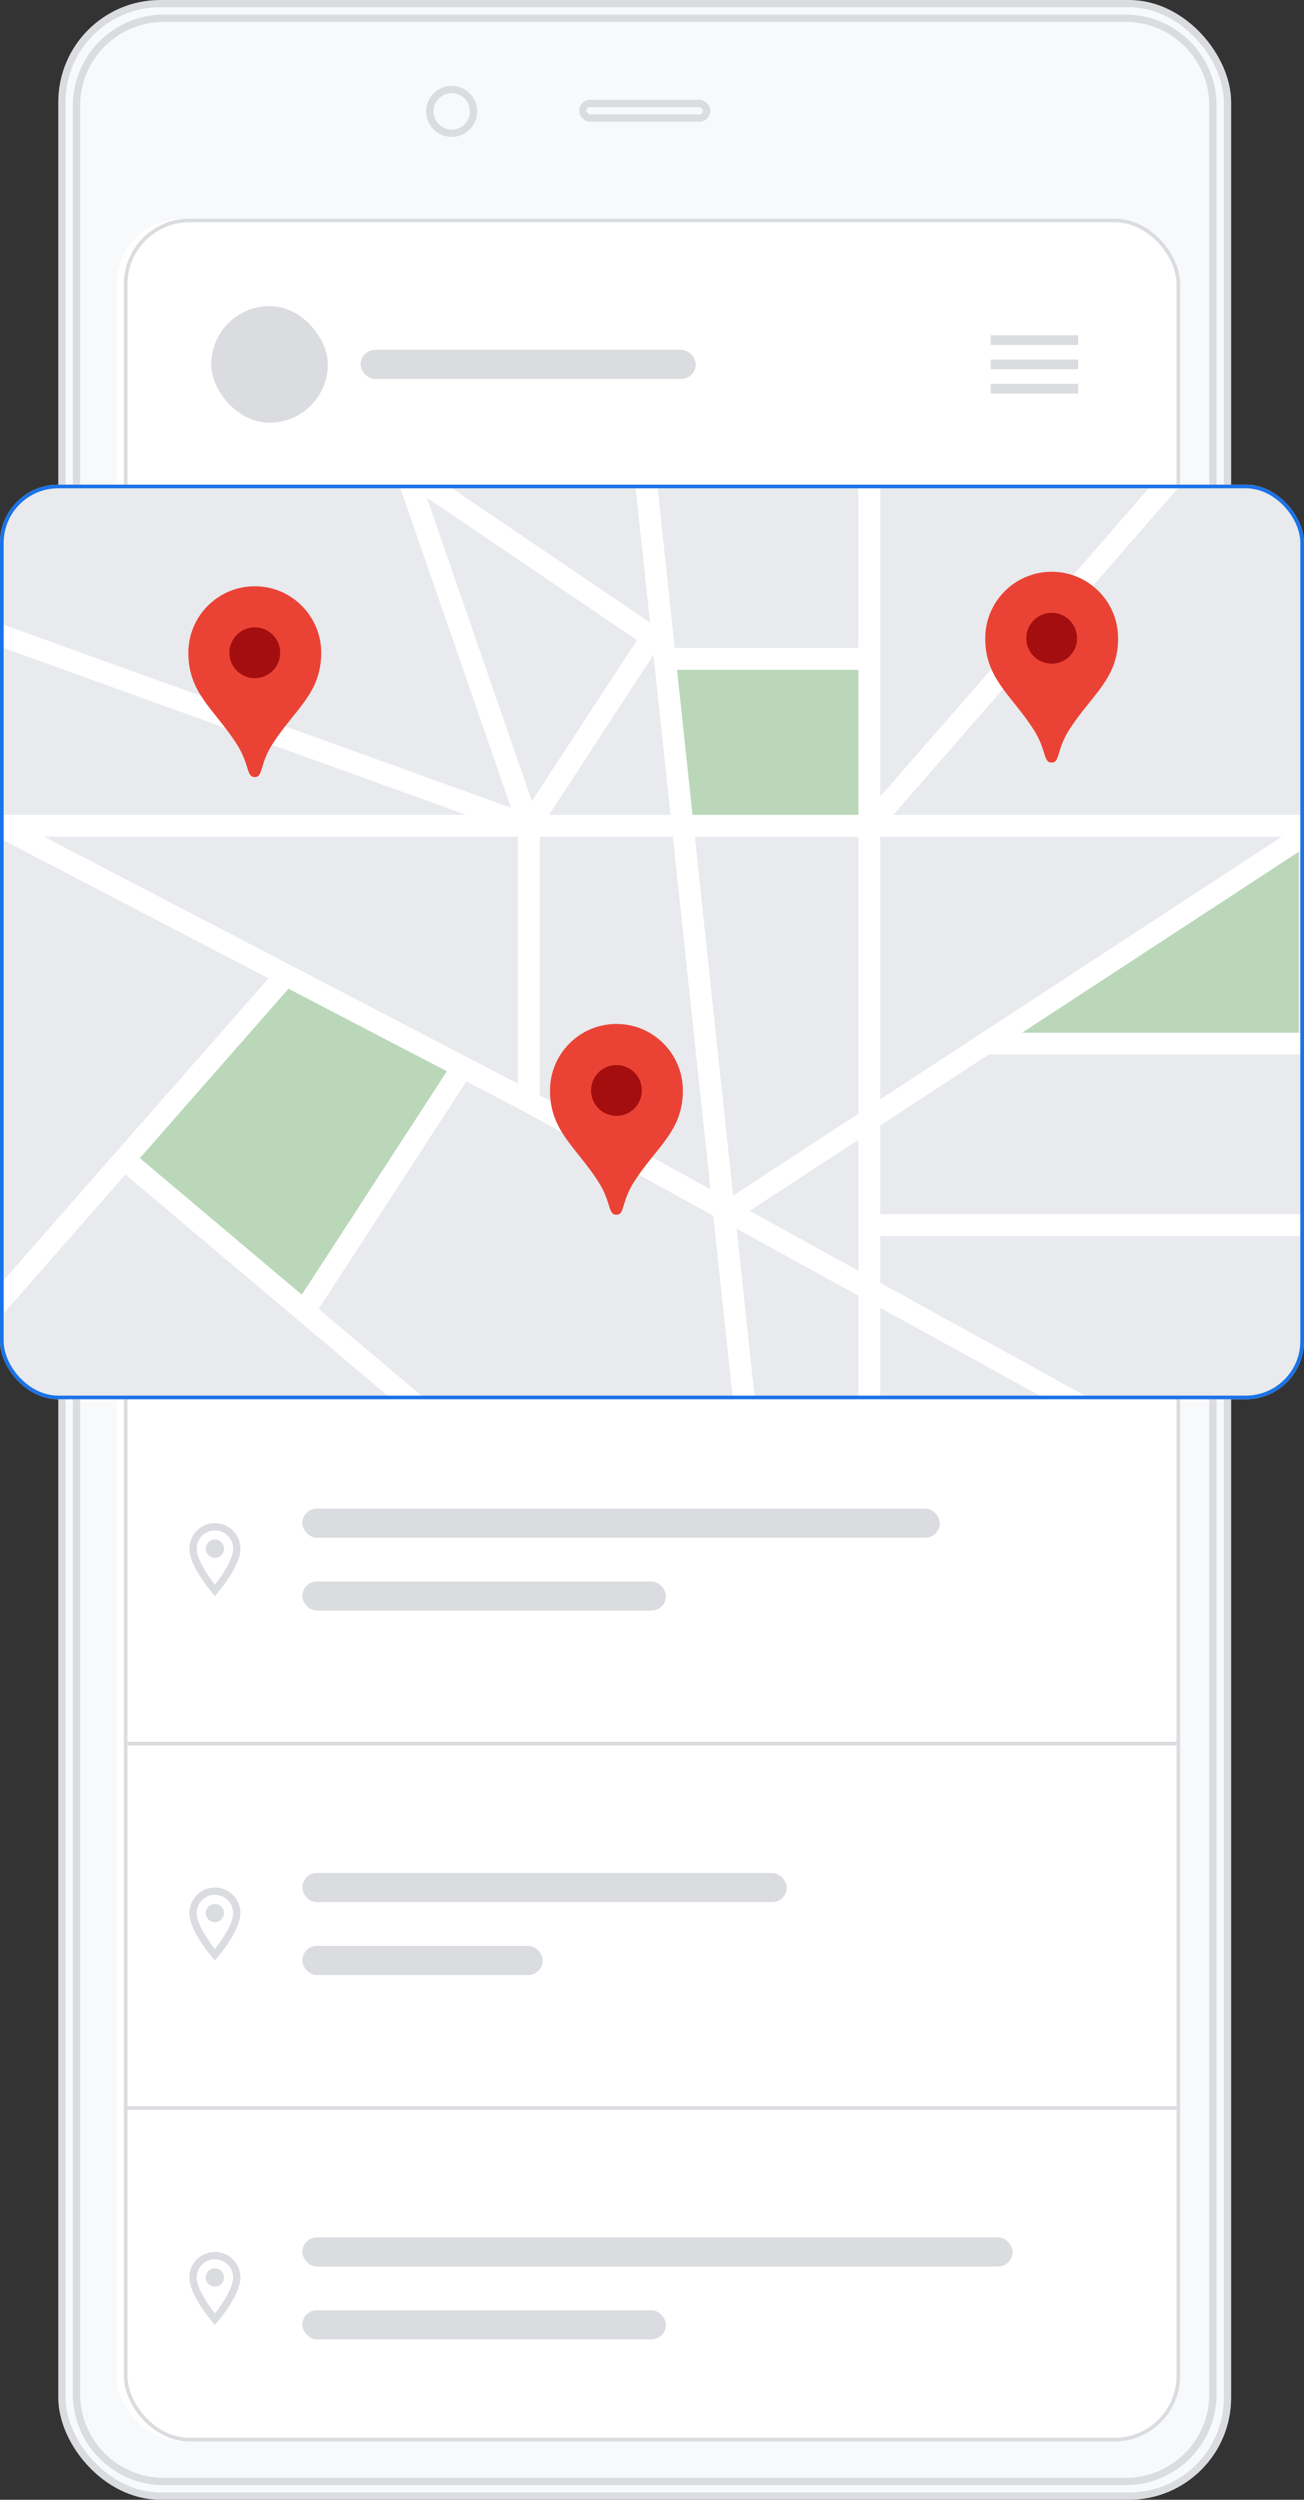 <svg xmlns="http://www.w3.org/2000/svg" width="358" height="686" fill="none"><rect width="100%" height="100%" fill="#333333" stroke="none"/><path d="M338 155.909h1.28c.67 0 1.005 0 1.278.08a2.002 2.002 0 0 1 1.363 1.362c.079.274.079.608.079 1.278v41.56c0 .67 0 1.005-.079 1.278a2.001 2.001 0 0 1-1.363 1.363c-.273.079-.608.079-1.278.079H338v-47ZM338 243h1.28c.67 0 1.005 0 1.278.079a2.003 2.003 0 0 1 1.363 1.363c.079.273.079.608.079 1.278v88.56c0 .67 0 1.005-.079 1.278a2.003 2.003 0 0 1-1.363 1.363c-.273.079-.608.079-1.278.079H338v-94Z" fill="#DADCE0"></path><rect x="17" y="1" width="320" height="684" rx="27" fill="#F8F9FA" stroke="#DADCE0" stroke-width="2"></rect><path d="M21 29C21 15.745 31.745 5 45 5h264c13.255 0 24 10.745 24 24v628c0 13.255-10.745 24-24 24H45c-13.255 0-24-10.745-24-24V29Z" fill="#F8F9FA" stroke="#DADCE0" stroke-width="2"></path><path d="M124 36.567a6 6 0 1 0 0-12 6 6 0 0 0 0 12Z" stroke="#DADCE0" stroke-width="2"></path><rect x="160" y="28.402" width="34" height="4" rx="2" stroke="#DADCE0" stroke-width="2"></rect><rect x="32" y="60" width="290" height="610" rx="18" fill="#fff"></rect><rect x="34.5" y="60.5" width="289" height="609" rx="17.5" fill="#fff" stroke="#DADCE0"></rect><path fill-rule="evenodd" clip-rule="evenodd" d="M59 418c-3.87 0-7 3.13-7 7 0 5.25 7 13 7 13s7-7.75 7-13c0-3.87-3.13-7-7-7Zm-5 7c0-2.76 2.24-5 5-5s5 2.24 5 5c0 2.88-2.88 7.19-5 9.88-2.08-2.67-5-7.03-5-9.88Zm5 2.5a2.5 2.5 0 0 0 0-5 2.5 2.5 0 0 0 0 5Z" fill="#DADCE0"></path><g clip-path="url(#a)" fill="#DADCE0"><rect x="83" y="414" width="175" height="8" rx="4"></rect><rect x="83" y="434" width="99.824" height="8" rx="4"></rect></g><path stroke="#DADCE0" d="M35 478.5h288"></path><path fill-rule="evenodd" clip-rule="evenodd" d="M59 518c-3.87 0-7 3.13-7 7 0 5.25 7 13 7 13s7-7.75 7-13c0-3.87-3.13-7-7-7Zm-5 7c0-2.76 2.24-5 5-5s5 2.24 5 5c0 2.88-2.88 7.19-5 9.88-2.08-2.67-5-7.03-5-9.88Zm5 2.5a2.5 2.5 0 0 0 0-5 2.5 2.5 0 0 0 0 5Z" fill="#DADCE0"></path><g clip-path="url(#b)" fill="#DADCE0"><rect x="83" y="514" width="133" height="8" rx="4"></rect><rect x="83" y="534" width="66" height="8" rx="4"></rect></g><path stroke="#DADCE0" d="M35 578.5h288"></path><path fill-rule="evenodd" clip-rule="evenodd" d="M59 618c-3.87 0-7 3.13-7 7 0 5.25 7 13 7 13s7-7.75 7-13c0-3.87-3.13-7-7-7Zm-5 7c0-2.76 2.24-5 5-5s5 2.24 5 5c0 2.88-2.88 7.19-5 9.88-2.08-2.67-5-7.03-5-9.88Zm5 2.5a2.5 2.5 0 0 0 0-5 2.5 2.5 0 0 0 0 5Z" fill="#DADCE0"></path><g clip-path="url(#c)" fill="#DADCE0"><rect x="83" y="614" width="195" height="8" rx="4"></rect><rect x="83" y="634" width="99.824" height="8" rx="4"></rect></g><g clip-path="url(#d)"><rect y="133" width="358" height="251" rx="16" fill="#E8EAED"></rect><path d="M183 181h54.5v44H188l-5-44ZM289.5 272.5l67-41.5v53.794H278l11.5-12.294ZM77.935 265.034 127 293.5l-44.275 61.847L34 317.5l43.935-52.466Z" fill="#BAD7BA"></path><path d="m177.011 129.016 27.845 260.96m33.811-264.944v264.944M-3.978 224.635l149.167 77.69M304.3 389.976l-159.111-87.651M0 226.627h361.978L198.72 333.349M-7.956 366.071l85.69-97.611m160.933-41.833 95.466-109.564m-214.8 272.913L34.27 318.262m110.919-15.937v-75.698M83.533 359.794l42.486-65.437M-3.978 172.841l149.167 53.786m0 0-33.811-97.611L179 174.833l-16.906 25.897-16.905 25.897Zm214.8 109.563H238.667m121.322-49.801h-90.307M238.667 180.81h-55.689" stroke="#fff" stroke-width="6"></path><path d="M69.95 186.531c-4.076 0-7.38-3.309-7.38-7.391s3.304-7.391 7.38-7.391c4.075 0 7.378 3.309 7.378 7.391s-3.303 7.391-7.379 7.391Z" fill="#A50E0E"></path><path d="M69.95 160.889c10.078 0 18.237 8.181 18.237 18.267 0 11.091-7.182 15.426-13.31 24.92-3.694 5.743-2.588 9.177-4.928 9.177-2.4 0-1.328-3.434-5.03-9.168-6.12-9.503-13.208-13.838-13.208-24.929 0-10.086 8.16-18.267 18.238-18.267Zm0 25.229c3.847 0 6.967-3.125 6.967-6.979s-3.12-6.979-6.968-6.979-6.968 3.125-6.968 6.979 3.12 6.979 6.968 6.979Z" fill="#EA4335"></path><path d="M169.238 306.642c-4.075 0-7.379-3.309-7.379-7.391s3.304-7.391 7.379-7.391c4.076 0 7.379 3.309 7.379 7.391s-3.303 7.391-7.379 7.391Z" fill="#A50E0E"></path><path d="M169.238 281c10.079 0 18.238 8.181 18.238 18.267 0 11.091-7.182 15.426-13.31 24.92-3.694 5.743-2.588 9.177-4.928 9.177-2.4 0-1.328-3.434-5.031-9.168-6.119-9.503-13.207-13.838-13.207-24.929 0-10.086 8.159-18.267 18.238-18.267Zm0 25.229c3.848 0 6.968-3.125 6.968-6.979s-3.12-6.979-6.968-6.979-6.968 3.125-6.968 6.979 3.12 6.979 6.968 6.979Z" fill="#EA4335"></path><path d="M288.727 182.547c-4.076 0-7.379-3.31-7.379-7.392 0-4.082 3.303-7.391 7.379-7.391 4.075 0 7.379 3.309 7.379 7.391s-3.304 7.392-7.379 7.392Z" fill="#A50E0E"></path><path d="M288.727 156.905c10.079 0 18.238 8.181 18.238 18.267 0 11.091-7.182 15.426-13.31 24.92-3.694 5.743-2.588 9.177-4.928 9.177-2.4 0-1.329-3.434-5.031-9.168-6.119-9.503-13.207-13.838-13.207-24.929 0-10.086 8.159-18.267 18.238-18.267Zm0 25.229c3.848 0 6.968-3.125 6.968-6.979s-3.12-6.979-6.968-6.979-6.968 3.125-6.968 6.979 3.12 6.979 6.968 6.979Z" fill="#EA4335"></path></g><rect x=".5" y="133.5" width="357" height="250" rx="15.5" stroke="#1A73E8"></rect><path fill-rule="evenodd" clip-rule="evenodd" d="M272 94.667V92h24v2.667h-24Zm0 6.666h24v-2.666h-24v2.666Zm0 6.667h24v-2.667h-24V108Z" fill="#DADCE0"></path><rect x="99" y="96" width="92" height="8" rx="4" fill="#DADCE0"></rect><rect x="58" y="84" width="32" height="32" rx="16" fill="#DADCE0"></rect><defs><clipPath id="a"><path fill="#fff" transform="translate(83 414)" d="M0 0h175v28H0z"></path></clipPath><clipPath id="b"><path fill="#fff" transform="translate(83 514)" d="M0 0h133v28H0z"></path></clipPath><clipPath id="c"><path fill="#fff" transform="translate(83 614)" d="M0 0h195v28H0z"></path></clipPath><clipPath id="d"><rect y="133" width="358" height="251" rx="16" fill="#fff"></rect></clipPath></defs></svg>